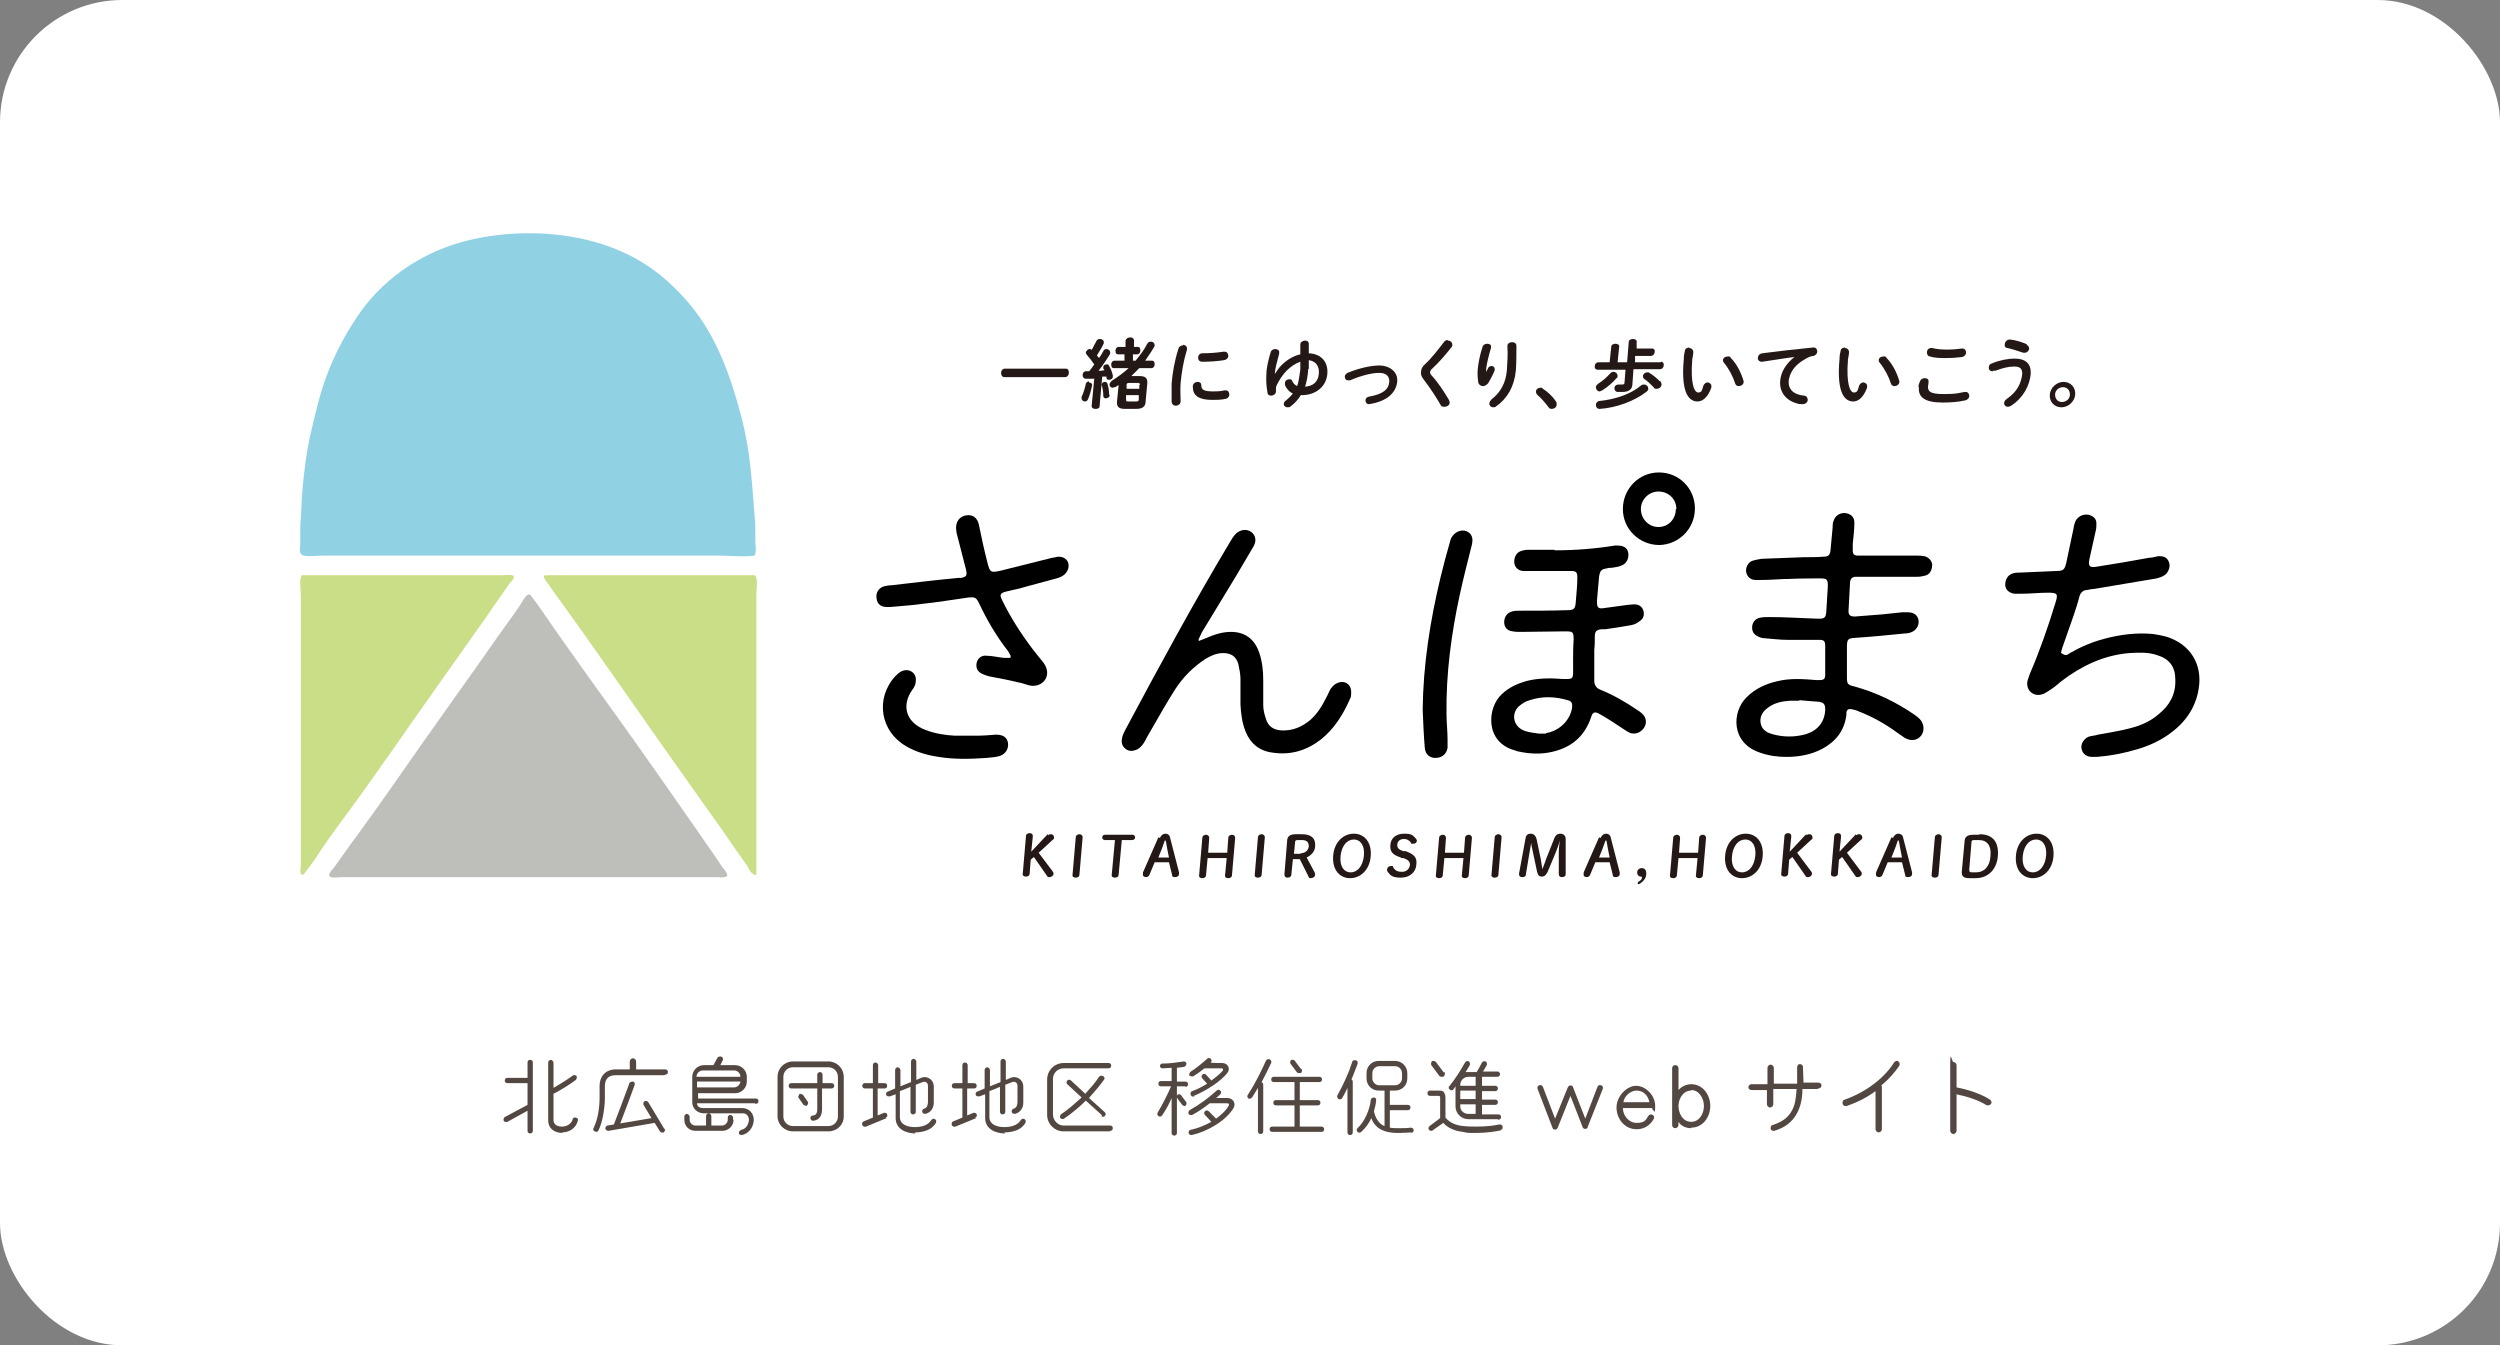 <?xml version="1.0" encoding="UTF-8"?>
<svg id="_レイヤー_2" data-name="レイヤー 2" xmlns="http://www.w3.org/2000/svg" viewBox="0 0 472 254">
  <rect x="0" y="0" width="472" height="254" fill="#808080" stroke="none"/>
  <defs>
    <style>
      .cls-1 {
        fill: #231815;
      }

      .cls-1, .cls-2, .cls-3, .cls-4, .cls-5, .cls-6, .cls-7 {
        stroke-width: 0px;
      }

      .cls-2 {
        fill: #000;
      }

      .cls-3 {
        fill: #90d1e4;
      }

      .cls-4 {
        fill: #cade87;
      }

      .cls-5 {
        fill: #fff;
        opacity: 1;
      }

      .cls-6 {
        fill: #bebeba;
      }

      .cls-7 {
        fill: #534741;
      }
    </style>
  </defs>
  <g id="txt">
    <g>
      <rect class="cls-5" width="472" height="254" rx="23.1" ry="23.1"/>
      <g>
        <path class="cls-7" d="M100.6,213.5c0,.3-.2.5-.5.5s-.5-.2-.5-.5v-3.8l-3.8,2.1c-.3.1-.6,0-.7-.2s0-.6.2-.7l4.3-2.3v-4.1h-3.8c-.3,0-.5-.2-.5-.5s.2-.5.5-.5h3.8v-2.9c0-.3.2-.5.5-.5s.5.2.5.5v13ZM106.2,213.9c-1.5,0-2.7-.8-2.7-2.4v-10.9c0-.3.3-.5.5-.5s.5.3.5.5v4.8c1.2-.7,2.5-1.5,3.6-2.3.2-.2.6-.1.7,0,.2.2.1.6-.1.8-1.2.9-2.8,1.9-4.2,2.6v4.9c0,1,.8,1.3,1.6,1.3s1.7-.4,2-1.3c0-.3.3-.5.6-.4.3,0,.5.3.4.6-.4,1.5-1.7,2.2-3,2.2Z"/>
        <path class="cls-7" d="M125.4,203h-9.2c-1.4,0-2,.8-2,2.1v2.2c0,2.1-.5,4.7-1.2,6.1-.1.3-.4.4-.7.2-.3-.1-.4-.4-.2-.7.8-1.6,1.1-3.9,1.1-5.6v-2.2c0-2,1.2-3.2,3.1-3.2s1.8,0,2.6,0v-1.5c0-.3.3-.6.6-.6s.6.3.6.6v1.5c1.4,0,4.2,0,5.5,0,.3,0,.5.2.5.5s-.2.5-.5.5ZM125.5,213.1c.1.2,0,.6-.2.7-.2.1-.6,0-.7-.2l-1-1.6-8.7,1.5c-.3,0-.5-.1-.6-.4,0-.3.1-.5.4-.6l1.2-.2c.8-2.1,2-5.2,2.9-7.7,0-.3.5-.4.7-.4.3,0,.4.4.3.7-.5,1.4-1.9,5.2-2.7,7.2l5.9-1-1.5-2.5c-.1-.2,0-.6.2-.7.2-.1.6,0,.7.2l3,5Z"/>
        <path class="cls-7" d="M138.5,211.4c0,1.2-1,2.1-2.1,2.1h-5.1c-1.2,0-2.1-.9-2.1-2.1v-.6c0-.3.3-.5.5-.5s.5.3.5.5v.6c0,.6.5,1.1,1.1,1.1h2v-1.8c0-.3.3-.5.5-.5s.5.2.5.5v1.8h2c.6,0,1.1-.5,1.1-1.1v-.4c0-.3.2-.5.5-.5s.5.3.5.5v.4ZM142.5,208.3h-10.9c0,.6.5.9,1.1.9h7.4c1.4,0,2.3,1.1,2.2,2.4-.1,1.3-1,2.5-2.3,2.7-.3,0-.5-.2-.5-.4,0-.3.2-.5.5-.6.9-.2,1.3-1,1.4-1.8,0-.7-.4-1.3-1.1-1.3h-7.4c-1.2,0-2.2-.9-2.2-2.1v-4.8c0-1.2,1-2.2,2.2-2.2h1.8l.7-1.3c.1-.3.5-.4.8-.3.3.1.4.5.2.8l-.4.8h2.8c1.2,0,2.2,1,2.2,2.2v.9c0,1.2-1,2.2-2.2,2.2h-7v1h10.9c.3,0,.5.2.5.5s-.2.5-.5.5ZM139.8,203.3c0-.6-.5-1.2-1.2-1.2h-5.9c-.6,0-1.2.5-1.2,1.2h8.2ZM131.6,204.2v1.1h7c.6,0,1.1-.5,1.2-1.1h-8.2Z"/>
        <path class="cls-7" d="M159.3,210.8c0,1.6-1.3,2.8-2.9,2.8h-6.7c-1.6,0-2.9-1.3-2.9-2.8v-7.5c0-1.6,1.3-2.9,2.9-2.9h6.7c1.6,0,2.9,1.3,2.9,2.9v7.5ZM158.2,203.3c0-1-.8-1.8-1.8-1.8h-6.7c-1,0-1.8.8-1.8,1.8v7.5c0,1,.8,1.8,1.8,1.8h6.7c1,0,1.8-.8,1.8-1.8v-7.5ZM156.9,205.5h-1.7v4c0,.9-.4,1.6-.8,1.8-.3.2-.7.3-.9.3-.2,0-.5-.2-.5-.5,0-.3.2-.5.5-.5.6,0,.8-.6.8-1.1v-4h-4.9c-.3,0-.5-.2-.5-.5s.2-.5.5-.5h4.9v-1.6c0-.3.3-.5.5-.5s.5.2.5.5v1.6h1.7c.3,0,.5.2.5.5s-.2.5-.5.5ZM152.5,208c.2.2,0,.5-.1.7s-.5,0-.7-.1l-.9-1.3c-.2-.2,0-.5.1-.7.2-.2.5,0,.7.1l.9,1.3Z"/>
        <path class="cls-7" d="M167.4,211.1l-3.9,1.6c-.2.1-.6,0-.7-.3-.1-.3,0-.6.3-.7l1.7-.7v-5.5h-1.5c-.3,0-.5-.2-.5-.5s.2-.5.5-.5h1.5v-3.4c0-.3.2-.5.5-.5s.5.3.5.5v3.4h1.2c.3,0,.5.2.5.5s-.2.5-.5.5h-1.3v5.1l1.2-.5c.3,0,.5,0,.6.3.1.3,0,.5-.3.6ZM172.9,214c-1.8,0-3.8-.8-3.8-2.9v-4.5l-1.1.4c-.3,0-.6,0-.7-.3,0-.3,0-.5.3-.6l1.4-.6v-3.5c0-.3.3-.5.5-.5s.5.3.5.5v3.1l2-.8v-3.9c0-.3.3-.5.5-.5s.5.3.5.5v3.5l.9-.4c1.2-.5,2.4.4,2.4,1.6v3.1c0,1-.6,1.9-1.6,2.1-.3,0-.5-.1-.6-.4,0-.3.1-.5.4-.6.5-.1.7-.7.7-1.2v-3.1c0-.6-.5-.9-1-.7l-1.3.5v5.1c0,.3-.2.5-.5.5s-.5-.2-.5-.5v-4.7c-.5.2-1.4.6-2,.8v4.9c0,1.5,1.6,1.9,2.8,1.9s2.5-.3,3.1-1.3c.1-.2.5-.4.7-.2.3.1.3.5.2.7-.8,1.4-2.5,1.8-4,1.8Z"/>
        <path class="cls-7" d="M184.3,211.1l-3.9,1.6c-.2.1-.6,0-.7-.3-.1-.3,0-.6.3-.7l1.7-.7v-5.5h-1.5c-.3,0-.5-.2-.5-.5s.2-.5.5-.5h1.5v-3.4c0-.3.2-.5.5-.5s.5.3.5.5v3.4h1.2c.3,0,.5.2.5.5s-.2.5-.5.5h-1.3v5.1l1.2-.5c.3,0,.5,0,.6.3.1.3,0,.5-.3.6ZM189.8,214c-1.8,0-3.8-.8-3.8-2.9v-4.5l-1.1.4c-.3,0-.6,0-.7-.3,0-.3,0-.5.3-.6l1.4-.6v-3.5c0-.3.3-.5.5-.5s.5.3.5.5v3.1l2-.8v-3.9c0-.3.3-.5.5-.5s.5.3.5.5v3.5l.9-.4c1.2-.5,2.4.4,2.4,1.6v3.1c0,1-.6,1.9-1.6,2.1-.3,0-.5-.1-.6-.4,0-.3.1-.5.4-.6.5-.1.7-.7.7-1.2v-3.1c0-.6-.5-.9-1-.7l-1.3.5v5.1c0,.3-.2.5-.5.5s-.5-.2-.5-.5v-4.7c-.5.2-1.4.6-2,.8v4.9c0,1.5,1.6,1.9,2.8,1.9s2.5-.3,3.1-1.3c.1-.2.5-.4.7-.2.3.1.3.5.2.7-.8,1.4-2.5,1.8-4,1.8Z"/>
        <path class="cls-7" d="M209.6,213.6h-8.8c-1.7,0-3.1-1.4-3.1-3.1v-6.7c0-1.7,1.4-3.1,3.1-3.1h8.5c.3,0,.5.2.5.5s-.2.5-.5.5h-8.5c-1.1,0-2,.9-2,2v6.7c0,1.1.9,2.1,2,2.1h8.8c.3,0,.5.2.5.5s-.2.5-.5.5ZM208.1,210.6l-3.1-2.8c-1.1,1.1-2.5,2.3-4.1,3.4-.2.2-.6,0-.7-.1-.2-.2,0-.6.1-.7,1.5-1,2.8-2.2,3.9-3.2l-2.7-2.5c-.2-.2-.2-.5,0-.7.2-.2.5-.2.7,0l2.7,2.5c.9-1,1.9-2.1,2.6-3.2.2-.2.5-.3.8-.1s.3.5.1.7c-.7,1-1.8,2.3-2.8,3.4l3,2.7c.2.2.2.5,0,.7-.2.2-.5.2-.7,0Z"/>
        <path class="cls-7" d="M223.8,205.1h-1.6v1.8c.1-.4.6-.4.8-.1l.9,1.2c.2.2.1.5,0,.7-.2.2-.5.1-.7-.1-.3-.4-.8-1-1-1.4v6.7c0,.3-.2.5-.5.5s-.5-.2-.5-.5v-6.6c-.4,1-1.1,2.3-1.8,3.3-.1.2-.5.3-.7.1s-.3-.4-.1-.7c.9-1.5,1.9-3.5,2.5-4.9h-1.9c-.3,0-.5-.2-.5-.5s.2-.5.5-.5h2v-2.5c-.6,0-1.1.1-1.7.1-.3,0-.5-.2-.5-.4,0-.3.2-.5.4-.5,1.4,0,2.8-.2,4.1-.4.3,0,.5.2.5.4,0,.3-.2.5-.4.6s-.9.1-1.4.2v2.6h1.6c.3,0,.5.2.5.5s-.2.5-.5.5ZM225,214.3c-.3,0-.5-.1-.6-.4,0-.3.1-.5.4-.6,1.5-.3,2.8-.9,3.9-1.5l-1.2-1.3c-.2-.2-.2-.5,0-.7.2-.2.5-.2.7,0l1.4,1.4c.8-.6,1.9-1.5,2.4-2.5.1-.2,0-.4-.3-.4h-3.3c-.9.7-2,1.5-3.3,2.2-.2.1-.6,0-.7-.2-.1-.2,0-.6.2-.7,1.8-1,3.6-2.3,5.1-3.7.2-.2.5-.2.7,0,.2.2.2.5,0,.7-.2.2-.5.5-.8.7h2.1c1.1,0,1.7,1,1.2,1.9-1.6,2.6-5.2,4.5-7.9,5.1ZM225.5,207c-.3.1-.6,0-.7-.3-.1-.3,0-.6.3-.7,1.1-.4,2-.9,2.8-1.4l-.9-1c-.2-.2-.2-.5,0-.7.2-.2.5-.2.7,0l1,1.1c.7-.5,1.7-1.3,2.2-1.9,0-.2,0-.4-.2-.4h-3.3c-.6.5-1.3,1-2.1,1.5-.2.1-.5,0-.7-.1-.2-.2,0-.5.1-.7,1.1-.7,2.2-1.6,3.2-2.5.2-.2.5-.2.7,0,.2.2.2.5,0,.7h-.1c0,.1,2.3.1,2.3.1,1,0,1.6,1.1.9,1.9-1.2,1.5-3.7,3.2-6.3,4.3Z"/>
        <path class="cls-7" d="M238.1,204.3c.2,0,.4.2.4.5v8.8c0,.3-.2.5-.5.5s-.5-.2-.5-.5v-8.2c-.4.6-.7,1.2-1.1,1.8-.2.2-.5.3-.7.2-.2-.2-.3-.5-.1-.7,1.3-2,2.4-4.2,3.4-6.4.1-.3.4-.4.7-.3.3.1.4.5.3.7-.4.9-1.3,2.6-1.8,3.6ZM249.5,213.7h-9.3c-.3,0-.5-.2-.5-.5s.2-.5.5-.5h4.2v-4h-3.5c-.3,0-.5-.2-.5-.5s.2-.5.5-.5h3.5v-3.4h-3.9c-.3,0-.5-.2-.5-.5s.2-.5.5-.5h8.6c.3,0,.5.2.5.5s-.2.5-.5.5h-3.7v3.4h3.4c.3,0,.5.2.5.5s-.2.5-.5.5h-3.4v4h4.1c.3,0,.5.2.5.5s-.2.5-.5.5ZM245.7,201.8c.2.2.1.6,0,.7-.2.2-.6.1-.8,0l-1.2-1.6c-.2-.2-.1-.6,0-.7.2-.2.6-.1.7,0l1.2,1.6Z"/>
        <path class="cls-7" d="M255.1,203.8c.2,0,.3.2.3.5v9.5c0,.3-.2.5-.5.5s-.5-.2-.5-.5v-8.4c-.3.6-.6,1.3-1,1.9-.1.3-.5.3-.7.2s-.3-.5-.2-.7c1.1-2,2.1-4.1,2.8-6.3,0-.3.4-.4.7-.3.3,0,.4.4.3.7-.3.7-.8,2.2-1.2,3ZM266.5,213.8c-.4,0-1.4.1-2.2.1s-2,0-3-.4c-1.2-.4-2-1.3-2.4-2.4-.4.9-1,1.8-1.9,2.6-.2.2-.5.2-.7,0-.2-.2-.2-.5,0-.7,1.4-1.3,2.3-3.5,2.5-5.3,0-.3.3-.5.6-.5s.5.3.4.6c0,.6-.3,1.6-.4,2,.2,1.1.9,2.4,2,2.8v-6.7h-1.1c-1.3,0-2.3-1-2.3-2.3v-1c0-1.3,1-2.3,2.3-2.3h3.1c1.3,0,2.3,1.1,2.3,2.3v1c0,1.3-1,2.3-2.3,2.3h-1v2.7h3.4c.3,0,.5.2.5.5s-.2.5-.5.5h-3.4v3.3c.6.1,1.3.1,1.9.1s1.4,0,2-.1c.3,0,.5.1.6.4,0,.3-.1.5-.4.6ZM264.7,202.6c0-.7-.6-1.3-1.3-1.3h-3c-.7,0-1.3.6-1.3,1.3v1c0,.7.6,1.3,1.3,1.3h3c.7,0,1.3-.6,1.3-1.3v-1Z"/>
        <path class="cls-7" d="M283.4,213.4c-.9.2-2.7.5-4.6.5s-1.7,0-2.6-.2c-2-.2-3.2-1.1-3.7-1.7l-2,1.4c-.2.2-.6.1-.7-.1-.2-.2-.1-.5.1-.7l2-1.5v-3.8c0-.2,0-.4-.3-.4h-1.6c-.3,0-.5-.2-.5-.5s.2-.5.5-.5h1.7c.2,0,.4,0,.6.1.2,0,.4.3.4.4.2.3.2.7.2.9v3.7c.8,1,2.1,1.5,3.4,1.6.9.1,1.8.1,2.5.1,2.3,0,3.9-.3,4.2-.4.3,0,.6,0,.7.4,0,.3,0,.6-.4.6ZM272.7,202.4c.2.2.1.6-.1.8-.2.2-.6.1-.8,0l-1.5-2c-.2-.2-.1-.6,0-.8.2-.2.6-.1.8.1l1.5,2ZM282.7,211.3h-5.5c-1.3,0-2.4-1.1-2.4-2.4v-3.8l-.4.6c-.2.2-.5.2-.7,0-.2-.2-.3-.5,0-.7,1.1-1.4,2-2.8,2.9-4.4.1-.2.5-.4.7-.2.2.1.3.4.2.7-.2.3-.5.9-.8,1.3,0,0,.3,0,.6,0h1.5c.3-.5.7-1.2,1-1.8.1-.2.5-.3.7-.2s.3.5.2.7l-.7,1.2h2.7c.3,0,.5.2.5.5s-.2.5-.5.5h-2.9v1.7h2.5c.3,0,.5.2.5.5s-.2.5-.5.5h-2.5v1.6h2.5c.3,0,.5.2.5.5s-.2.5-.5.5h-2.5v1.8h3.1c.3,0,.5.2.5.5s-.2.5-.5.5ZM278.6,205v-1.7h-1.4c-.8,0-1.5.7-1.5,1.5v.2h2.9ZM278.6,207.5v-1.6h-2.9v1.6h2.9ZM278.6,210.3v-1.8h-2.9v.4c0,.8.7,1.4,1.5,1.4h1.4Z"/>
        <path class="cls-7" d="M299.8,212.8c-.2.5-.9.4-1,0l-2.3-5.9-2.4,6c-.2.5-.9.5-1,0l-2.8-7.3c-.1-.3,0-.6.3-.7.3-.1.6,0,.7.3l2.3,6,2.4-5.9c.2-.5.9-.5,1,0l2.3,5.9,2.3-6c.1-.3.4-.4.7-.3.3.1.4.4.3.7l-2.9,7.3Z"/>
        <path class="cls-7" d="M312,209.2h-5.6c0,1.4,1.1,2.8,2.6,2.8s1.7-.5,2.2-1.3c.2-.3.5-.4.8-.2.3.1.4.5.2.8-.7,1.2-1.8,1.9-3.2,1.9-2.3,0-3.8-2-3.8-4.1s1.9-4.1,3.7-4.1,3.6,1.8,3.6,3.8-.3.6-.6.6ZM311.4,208.1c-.2-1.2-1.1-2.2-2.4-2.2s-2.4,1.2-2.5,2.2h4.9Z"/>
        <path class="cls-7" d="M319.3,213c-1,0-1.9-.4-2.4-1.2v.6c0,.3-.3.6-.6.6s-.6-.2-.6-.6v-10.7c0-.3.2-.6.6-.6s.6.3.6.6v4.1c.6-.7,1.5-1.1,2.4-1.1,2.2,0,3.6,2,3.6,4.1s-1.4,4.1-3.6,4.1ZM319.3,205.9c-1.5,0-2.4,1.5-2.4,2.9s.8,3,2.4,3,2.4-1.6,2.4-3-.9-3-2.4-3Z"/>
        <path class="cls-7" d="M343.1,205.6h-2.8c0,1.9-.4,3.5-1.1,4.7-.8,1.5-2.2,2.6-4.2,3.2-.3,0-.6,0-.7-.4,0-.3,0-.6.4-.7,1.8-.6,2.9-1.4,3.6-2.7.6-1,.8-2.4.9-4.1h-4.4v2.9c0,.3-.3.6-.6.6s-.6-.3-.6-.6v-2.7h-2.9c-.3,0-.6-.2-.6-.5,0-.3.2-.6.6-.6h3v-3.1c0-.3.3-.6.6-.6s.6.3.6.6v3h4.4c0-1.1,0-2.1,0-3.1,0-.3.2-.6.5-.6.3,0,.6.2.6.5,0,1,.1,2,.1,3h2.8c.3,0,.6.2.6.5,0,.3-.2.6-.6.6Z"/>
        <path class="cls-7" d="M355.3,205.1s0,0,0,.1v8c0,.3-.3.6-.6.6s-.6-.3-.6-.6v-7.2c-1.6,1.2-3.4,2.1-5.4,2.8-.3.1-.7,0-.8-.4-.1-.3,0-.7.4-.8,4-1.4,7.5-4.1,9.3-7,.2-.3.6-.4.8-.2.3.2.3.6.2.8-.9,1.3-2,2.6-3.4,3.7Z"/>
        <path class="cls-7" d="M375.1,208.7c-1.5-1-3.8-1.7-5.7-2.1,0,2.3,0,4.6,0,6.9,0,.3-.3.6-.6.6s-.6-.3-.6-.6c0-4,0-9.2,0-12.4s.3-.6.6-.6.6.3.6.6c0,1.2,0,3.2,0,4.2,2.1.4,4.6,1.2,6.3,2.3.3.2.4.6.2.8-.2.3-.6.4-.8.2Z"/>
      </g>
      <g>
        <g>
          <path class="cls-2" d="M337.9,109.3c-1.6,0-3.6.2-5.4.2-.3,0-.7,0-1,0-1,0-1.6-.6-1.8-1.4-.2-.9.3-1.9,1.1-2.2.6-.2,1.2-.3,1.8-.4,2.7-.1,5.3-.2,8-.3,1.2,0,2.5,0,3.7-.1.9,0,1.2-.3,1.3-1.2.1-1.4.3-2.9.4-4.3,0-.4,0-.9.2-1.3.3-1,1.3-1.6,2.4-1.4,1,.2,1.6.9,1.5,2,0,1.3-.2,2.5-.3,3.8,0,.4,0,.8,0,1.2,0,.7.2,1,1,1,1.3,0,2.7,0,4,0,2.4,0,4.8,0,7.1,0,.5,0,.9,0,1.4.1.8.2,1.4.8,1.5,1.6,0,.8-.3,1.7-1.1,2-.6.2-1.2.3-1.8.3-3.5,0-6.9,0-10.4,0-.4,0-.8,0-1.2,0-.6,0-.9.4-1,.9-.1,1.9-.2,3.8-.3,5.6,0,.7.3,1,1.2,1,1.7-.1,3.4-.3,5.1-.4,1.3-.1,2.5-.3,3.8-.4.4,0,.8,0,1.1,0,1.1,0,1.8.5,2,1.4.2.9-.3,1.9-1.2,2.3-.4.2-.9.3-1.4.3-3,.3-6,.6-9,.8-1.8.1-1.9.2-1.9,2,0,1.8,0,3.6,0,5.4,0,1.3.1,1.5,1.4,1.8,4,1.1,7.8,2.9,11.3,5.3.4.3.7.5,1,.8.9.9,1,2.3.3,3.2-.7.9-1.9,1.1-3.1.4-.4-.3-.9-.6-1.3-.9-2.3-1.7-4.8-3.1-7.4-4.1-.4-.2-.8-.3-1.3-.4-.5-.1-.9,0-1,.6,0,.2,0,.4,0,.5-.4,3-2,5-4.6,6.4-2.1,1.1-4.4,1.5-6.7,1.5-1.7,0-3.3-.2-5-.8-5.5-1.8-5.4-7.7-2.5-10.5,1.6-1.6,3.6-2.5,5.8-3,2.5-.6,4.9-.4,7.4-.2.2,0,.4,0,.5,0,.8,0,1.1-.2,1.1-1,0-.8,0-1.6,0-2.4,0-1,0-2.1,0-3.1,0-.9-.3-1.1-1.1-1.1-2,0-4,0-6.1,0-1.4,0-2.8-.2-4.2-.3-.4,0-.8-.1-1.2-.3-.7-.3-1.2-.8-1.2-1.7,0-.8.4-1.5,1.2-1.8.6-.2,1.3-.2,2-.2,3,0,6,.2,8.9.3.2,0,.5,0,.7,0,.9,0,1.1-.3,1.2-1.2.1-1.7.2-3.4.3-5,0-1.2-.2-1.4-1.4-1.4,0,0-4.3,0-5.9.1ZM339.6,132.3c-.8,0-1.2,0-1.7,0-1.5.1-2.9.4-4.1,1.3-1,.7-1.6,1.7-1.4,2.9.2,1.2,1.1,1.8,2.2,2.1,2.1.6,4.3.6,6.4,0,2.2-.7,3.5-2.3,3.6-4.6,0-1-.2-1.3-1.1-1.5,0,0-2.9-.2-3.7-.3Z"/>
          <path class="cls-2" d="M389.5,123.5c.6.4,1,0,1.3-.2,2.1-1.2,4.2-2.1,6.5-2.7,3-.8,6.1-1.2,9.2-.9.8.1,1.7.3,2.5.5,4.5,1.4,6.9,5.2,6.1,9.9-.6,3.7-2.7,6.5-5.7,8.6-1.7,1.2-3.7,2.1-5.7,2.7-2.6.8-5.2,1.3-7.8,1.5-.3,0-.6,0-.9,0-1.1,0-1.8-.6-2-1.5-.2-.9.4-1.9,1.3-2.3.6-.2,1.2-.2,1.8-.4,2.1-.4,4.3-.7,6.4-1.3,1.9-.5,3.6-1.3,5.1-2.6,2.1-1.7,3.2-3.8,3.1-6.5,0-2.4-1.1-3.9-3.4-4.6-1.7-.6-3.5-.5-5.3-.4-4.8.4-9,2.4-12.8,5.3-.7.6-1.4,1.2-2.2,1.7-.5.3-1,.7-1.5.8-1.7.5-3.1-.9-2.7-2.6.1-.4.3-.8.4-1.2,1.9-4.4,3.5-9,4.9-13.6.5-1.6.3-1.8-1.4-1.8-1.7,0-3.4.2-5.2.2-.4,0-.7,0-1.1,0-1-.1-1.7-.7-1.8-1.5-.1-1,.4-2,1.3-2.3.5-.2,1-.2,1.6-.2,2.3-.1,4.5-.2,6.8-.3,1.3,0,1.5-.3,1.8-1.5.5-2.2.9-4.4,1.4-6.6,0-.4.2-.8.3-1.2.5-1.2,2-1.7,3.1-1.1.6.3.9.8.9,1.4,0,.4,0,.9-.1,1.3-.4,1.8-.8,3.6-1.2,5.4-.3,1.4,0,1.7,1.3,1.5,3.3-.5,6.7-1.1,10-1.7.6,0,1.1-.2,1.7-.3.8,0,1.5.1,1.9.9.4.8.2,1.6-.3,2.3-.5.6-1.2.8-1.9,1-4,.7-7.9,1.3-11.9,2-.4,0-.8.1-1.3.2-.7,0-1.2.5-1.4,1.2-.3,1.2-.7,2.4-1.1,3.6-.7,2-1.4,4-2.1,6-.1.4-.4,1.1-.2,1.1Z"/>
          <path class="cls-2" d="M293.6,103.9c3.8,0,7.6-.3,11.3-.9.2,0,.3,0,.5,0,1.1,0,1.8.4,2,1.3.2.9-.2,2-1.1,2.4-.6.3-1.3.4-2,.5-.3,0-.6,0-.9.1-1.1.2-1.3.4-1.5,1.6-.1,1.5-.3,3.1-.4,4.6,0,1.2.2,1.5,1.4,1.3,1.5-.2,2.9-.4,4.4-.6.4,0,.8-.1,1.2-.1.8,0,1.4.3,1.7,1,.3.7.2,1.5-.4,2-.5.4-1.1.8-1.7.9-1.7.3-3.4.6-5,.8-.2,0-.4,0-.7,0-1,.1-1.3.4-1.3,1.4,0,.8,0,1.7-.1,2.5,0,1.9,0,3.9,0,5.8,0,.9.4,1.4,1.1,1.7,2.5,1,4.9,2.4,7.1,3.9.3.2.6.4.8.6.8.7,1,1.8.4,2.7-.6.9-1.6,1.3-2.6,1-.4-.2-.8-.4-1.2-.7-1.5-1-3-2-4.6-2.9-.9-.5-1.3-.4-1.6.6-1.3,3.9-4.1,6-8.1,6.7-1.8.3-3.7.2-5.5-.2-.2,0-.5-.1-.7-.2-5.8-1.5-5.4-8.1-2.5-10.7,1.3-1.2,2.8-1.9,4.5-2.4,2.3-.6,4.7-.6,7-.4.2,0,.4,0,.6,0,1,0,1.3-.1,1.3-1.1,0-.7,0-1.4,0-2.2,0-1.4,0-2.7.1-4.1,0-1.5-.1-1.6-1.6-1.6-2.8,0-5.6.1-8.4.1-.5,0-1,0-1.5-.1-1-.1-1.5-.7-1.6-1.5-.1-1,.4-1.9,1.3-2.2.5-.2,1.1-.2,1.7-.2,3,0,5.9,0,8.9-.1,1.3,0,1.5-.3,1.6-1.5.1-1.5.3-3.1.3-4.6,0-1.1-.2-1.3-1.3-1.3-2.5,0-5.1,0-7.6,0-.5,0-.9,0-1.4,0-.9-.1-1.5-.7-1.6-1.5-.1-.9.3-1.9,1.1-2.2.5-.2,1-.3,1.6-.3,1.6,0,3.2,0,4.8,0ZM291.9,138.4c2.1-.3,4.4-2,4.9-4.7.1-.8,0-1.3-.8-1.5-2.4-.7-4.8-.8-7.2,0-.8.2-1.5.7-2.1,1.2-1.5,1.5-.9,3.9,1.2,4.6.8.3,2,.4,2.6.5.6,0,.9,0,1.4,0Z"/>
          <path class="cls-2" d="M226.3,121c.1,0,.6-.2,1.1-.4,1.6-.7,3.2-1.3,5-1.3,2.6,0,4.4,1.3,5.3,3.8.6,1.7.8,3.5.8,5.3,0,1.6,0,3.1,0,4.7,0,.9.2,1.7.5,2.6.4,1.4,1.4,2.1,2.9,2.2,2.1.1,3.8-.6,5.4-1.9,1.4-1.2,2.3-2.7,3.1-4.3.3-.5.5-1.1.8-1.6.3-.4.7-.9,1.2-1.1,1.4-.7,2.8.2,2.7,1.8,0,.4,0,.8-.2,1.1-1.3,3-3,5.7-5.5,7.7-2.7,2.1-5.7,3-9.1,2.5-2.5-.3-4.2-1.7-5.1-3.9-.7-1.7-.9-3.4-1-5.2,0-1.6,0-3.2,0-4.8,0-.9-.2-1.9-.4-2.8-.4-1.5-1.4-2.1-2.9-2.1-1.2,0-2.3.5-3.3,1.1-2.3,1.5-4.2,3.4-5.7,5.7-1.6,2.5-3,5-4.5,7.6-.5.8-.9,1.6-1.4,2.5-.4.6-.9,1.2-1.6,1.4-.8.3-1.5.2-2.1-.4-.6-.6-.6-1.3-.4-2.1.1-.4.3-.8.5-1.2,6.4-12,12.9-24,19.9-35.7.3-.5.6-1,1-1.4.8-.8,2-1,2.9-.4.8.6,1.1,1.6.5,2.7-1.1,1.9-2.2,3.7-3.3,5.6-2.2,3.6-4.3,7.1-6.5,10.7-.2.4-.4.9-.6,1.3,0,.3,0,.4.3.3Z"/>
          <path class="cls-2" d="M190.8,123.8c-.2-.3-.3-.6-.5-.9-2.2-2.8-4-5.9-5.5-9.1-.5-1-.8-1.1-1.9-1-2.9.4-5.8.9-8.7,1.2-2,.3-4.1.4-6.1.6-.2,0-.4,0-.7,0-1.1,0-1.8-.6-1.9-1.6-.2-1.1.4-2,1.4-2.3.4-.1.9-.2,1.4-.2,4.2-.5,8.5-1,12.7-1.4.2,0,.4,0,.5,0,1-.2,1.1-.5.9-1.5-.6-2.3-1.2-4.7-1.8-7,0-.3-.1-.6-.1-.9,0-1.3.7-2.2,1.9-2.4,1.2-.2,2.1.4,2.4,1.7.5,2.4,1,4.8,1.6,7.1.5,2,.6,2.1,2.7,1.6,3.2-.8,6.4-1.6,9.6-2.4.4,0,.8-.2,1.2-.2,1.3,0,2.1,1,1.8,2.2-.3,1-1,1.5-1.9,1.8-2.4.7-4.9,1.3-7.3,2-.9.2-1.7.4-2.6.6-1.1.3-1.2.6-.7,1.6,1.6,3.3,3.6,6.4,5.8,9.3.6.8,1.3,1.6,2,2.5.8,1.1.9,2.2.4,3.1-.6,1-1.8,1.5-3.1,1.2-.7-.2-1.5-.5-2.2-.6-1.6-.4-3.2-.7-4.8-1-.6-.1-1.3-.3-1.9-.6-.9-.4-1.2-1.2-1-2.1.2-.8.9-1.4,1.8-1.3,1.1,0,2.2.3,3.3.4.4,0,.8,0,1.1,0,.1,0,.3,0,.2-.3Z"/>
          <path class="cls-2" d="M268.6,134c.1-8.5,1.4-16.8,3.4-25.1.5-2.1,1.1-4.3,1.7-6.4.1-.4.2-.8.4-1.1.6-1,1.8-1.5,2.8-1.1.9.4,1.3,1.2,1,2.5-.8,3.2-1.6,6.3-2.3,9.5-1.6,7.4-2.6,14.9-2.5,22.5,0,1.6.2,3.2.2,4.8,0,.5,0,1.1,0,1.6-.2,1.2-1.1,1.9-2.3,1.9-1.1,0-1.9-.7-2-1.9-.2-2.4-.3-4.9-.4-7.3Z"/>
          <path class="cls-2" d="M184.3,138.9c1.3,0,2.4-.1,3.7-.2,1.4,0,2.1.5,2.3,1.5.2,1.2-.5,2.3-1.8,2.6-.8.2-1.5.2-2.3.3-3,.2-6,.3-9-.2-2.1-.3-4.2-.9-6.1-2-4.9-2.8-5.9-9-2.1-13.2.4-.4.8-.8,1.3-1,1.4-.6,2.8.4,2.6,1.9,0,.6-.3,1.2-.7,1.7-1.9,2.7-1.4,6,2.5,7.5,1.8.7,3.7,1,5.6,1.1,1.3,0,2.2,0,3.5,0,0,0,.6,0,.6,0Z"/>
          <path class="cls-2" d="M320,96c0,3.8-3,6.8-6.7,6.9-3.8,0-6.9-3-6.9-6.8,0-3.8,3-6.9,6.8-6.9,3.8,0,6.8,3,6.8,6.8ZM316.5,96.1c0-1.9-1.5-3.3-3.4-3.3-1.8,0-3.3,1.5-3.3,3.3,0,1.9,1.5,3.4,3.3,3.4,1.9,0,3.3-1.5,3.3-3.4Z"/>
        </g>
        <g>
          <path class="cls-3" d="M142.5,104.9c-2.1.3-4.5,0-6.6,0s-4.6,0-6.9,0c-4.8,0-9.5,0-14.3,0-9.6,0-19.2,0-28.8,0-4.8,0-9.5,0-14.3,0-2.4,0-4.8,0-7.1,0s-2.3,0-3.5,0c-1.1,0-2.5.2-3.6,0s-.7-1.4-.7-2.2c0-1.2,0-2.4,0-3.6.2-2.2.2-4.4.4-6.6.3-3.3.7-6.7,1.4-10,.9-3.8,1.7-7.5,3-11.1,1.5-4.1,3.4-7.8,5.8-11.4,4.5-6.9,11.6-11.9,19.5-14.2,7.1-2,15-2.3,22.2-.9,4.1.8,8.1,2.2,11.7,4.3,3.6,2.1,6.7,4.9,9.4,8.1,5.2,6.1,7.9,13.9,9.9,21.5.8,3.2,1.4,6.4,1.7,9.6.4,3.6.6,7.1.9,10.7,0,1,0,2,0,3,0,.8.3,2.2-.2,2.8Z"/>
          <path class="cls-6" d="M137.3,165.4c-.6.4-1.4.2-2.1.2s-1.9,0-2.8,0c-1.8,0-3.6,0-5.4,0-3.7,0-7.4,0-11,0-7.2,0-14.4,0-21.6,0-7.3,0-14.6,0-21.9,0-1.8,0-3.6,0-5.4,0-.9,0-1.7,0-2.6,0-.4,0-2,.3-2.3-.2s.8-1.5,1-1.8c.5-.7,1-1.4,1.5-2.1.9-1.3,1.9-2.7,2.9-4,4-5.5,7.9-11.1,11.8-16.7,3.9-5.5,7.8-11,11.7-16.5,1.8-2.6,3.7-5.3,5.6-7.9.5-.7.9-1.3,1.4-2,.4-.6.8-1.5,1.4-2,.5-.4.7,0,1,.4.5.7,1,1.3,1.4,1.9,3.4,5,7,10,10.5,14.9,7.7,10.6,15.2,21.4,22.7,32.2.4.6.8,1.2,1.2,1.8.3.4,1.1,1.2,1,1.8Z"/>
          <path class="cls-4" d="M57,108.6h38.1c.4,0,1.7-.2,1.9.2s-.7,1.2-.9,1.5c-1.4,2.1-2.9,4.1-4.3,6.2-2.9,4.1-5.8,8.2-8.7,12.3-6.2,8.7-12.2,17.6-18.6,26.2-1.5,2.1-3.1,4.2-4.5,6.4-.7,1.1-1.5,2.2-2.3,3.2-.3.4-.6.9-.9.3-.2-.4,0-1.3,0-1.7,0-5.7,0-11.4,0-17.1,0-6.4,0-12.7,0-19.1,0-3.2,0-6.4,0-9.5,0-1.6,0-3.2,0-4.8s-.4-3.4.3-4.2Z"/>
          <path class="cls-4" d="M142.5,108.6c.7.6.3,2.7.3,3.5,0,1.4,0,2.9,0,4.3,0,2.9,0,5.8,0,8.7,0,5.8,0,11.7,0,17.5,0,5.8,0,11.5,0,17.3,0,1.4,0,2.7,0,4.1s.1,1.4-.6,1-.8-1.1-1.1-1.5c-1.5-2.1-3-4.2-4.4-6.3-5.8-8.2-11.6-16.3-17.3-24.5-3-4.3-6-8.5-9-12.8-1.5-2.1-3-4.2-4.5-6.3-.7-.9-1.4-1.9-2-2.8s-.7-.9-1-1.4c-.5-.8-.2-.8.7-.8h39Z"/>
        </g>
        <g>
          <path class="cls-1" d="M201.2,69.6c.5,0,.6.4.6.8,0,.4-.3.8-.7.8h-11.5c-.4,0-.6-.4-.6-.8,0-.4.3-.8.7-.8h11.5Z"/>
          <path class="cls-1" d="M205.6,72.2c.3,0,.6.2.6.5h0c-.2,1-.5,2.1-.8,2.7-.1.3-.4.4-.6.4s-.6-.2-.6-.6c0,0,0-.2,0-.3.3-.5.6-1.5.8-2.4,0-.3.4-.5.6-.5ZM206.5,71.5c-.5,0-1,0-1.5,0-.4,0-.6-.3-.6-.7,0-.3.2-.7.6-.7s.4,0,.6,0c.4-.4.7-.9,1-1.3-.4-.6-.9-1.2-1.4-1.8-.1-.1-.2-.3-.2-.4,0-.3.4-.7.7-.7s.3,0,.4.2c.3-.5.6-1.2.9-1.7.1-.3.4-.4.7-.4s.7.2.7.6c0,0,0,.2,0,.2-.3.7-.8,1.5-1.3,2.3.1.2.3.3.4.5.3-.4.6-.9.8-1.3.1-.3.4-.4.6-.4.4,0,.7.3.7.6,0,.1,0,.2,0,.3-.6,1-1.4,2.2-2.2,3.2.4,0,.7,0,1.1-.1,0-.1-.1-.2-.2-.3,0,0,0-.2,0-.3,0-.3.3-.5.6-.5s.4,0,.5.3c.3.5.6,1.2.7,1.8,0,0,0,.2,0,.2,0,.4-.4.6-.7.6s-.5-.1-.5-.4c0,0,0-.2,0-.2h-.8c0,.1-.5,5.6-.5,5.6,0,.4-.4.5-.8.5s-.7-.2-.7-.5l.5-5.3ZM209.5,74.5s0,0,0,.1c0,.4-.4.6-.7.6s-.5-.1-.5-.5c0-.6-.1-1.4-.3-2,0,0,0-.1,0-.1,0-.3.3-.5.6-.5s.4.1.5.4c.2.6.3,1.4.3,2ZM215.1,71c1.3,0,1.6.5,1.5,1.5l-.3,3.2c0,1-.5,1.5-1.8,1.5h-2.1c-1.3,0-1.6-.5-1.5-1.5l.3-3c-.2.1-.4.3-.7.4-.2,0-.3.1-.4.1-.4,0-.7-.3-.6-.7,0-.2.2-.4.4-.6,1.1-.7,2.2-1.5,3.2-2.4h-2.8c-.4,0-.5-.3-.5-.7,0-.3.2-.7.6-.7h1.9v-1.2c.1,0-1.2,0-1.2,0-.4,0-.5-.3-.5-.7,0-.3.2-.7.6-.7h1.3v-1.2c.1-.4.5-.6.9-.6s.7.2.7.6v1.2c-.1,0,.7,0,.7,0,.4,0,.5.3.5.7,0,.3-.2.7-.6.7h-.8v1.2c-.1,0,.5,0,.5,0,.8-1,1.6-2,2.2-3.2.2-.3.4-.4.7-.4.4,0,.7.3.7.7,0,.1,0,.2-.1.3-.5.9-1.1,1.7-1.7,2.6h1.3c.4,0,.5.3.5.7,0,.3-.2.7-.6.7h-2.3c-.5.5-1,1-1.5,1.5h1.7ZM214.5,75.8c.4,0,.5-.1.5-.4v-.8c0,0-2.4,0-2.4,0v.8c0,.3,0,.4.4.4h1.6ZM215.2,72.7c0-.3,0-.4-.4-.4h-1.6c-.4,0-.5.1-.5.4v.7c0,0,2.4,0,2.4,0v-.7Z"/>
          <path class="cls-1" d="M223.3,65.1c.4,0,.8.2.8.7,0,0,0,.1,0,.2-.7,2.3-1,4.3-1.2,6.3-.1,1.2,0,2.5,0,3.4,0,0,0,0,0,.1,0,.5-.5.8-.9.8s-.7-.2-.8-.7c0-.9,0-2.3,0-3.5.2-2.1.5-4.1,1.3-6.6.1-.4.5-.6.9-.6ZM229,73.9c.6,0,1.4,0,2.2-.2,0,0,.1,0,.2,0,.5,0,.7.4.7.8,0,.3-.2.7-.7.8-.9.2-1.7.2-2.5.2-2.6,0-3.7-.8-3.7-2.5h0c0-.6.5-.9.9-.9s.7.2.7.6c0,.9.5,1.2,2.3,1.2ZM231.2,66.4c.5,0,.7.4.7.8,0,.4-.3.7-.8.8-1.3.2-2.7.3-4.1.3-.6,0-.8-.4-.8-.8,0-.4.3-.8.8-.8,1.3,0,2.7-.1,4-.3h.1Z"/>
          <path class="cls-1" d="M240.7,70.6c.4-.6.7-1.1,1.2-1.6,1-1,2.2-1.8,3.6-2.1,0-.6,0-1.2,0-1.8,0,0,0,0,0-.1,0-.4.5-.7.9-.7s.7.2.7.6c0,.6,0,1.2,0,1.8,2.4.1,3.7,1.7,3.5,3.9-.2,2.4-2.2,4-4.8,4h-.2c-.5.8-1.1,1.5-1.9,2.1-.2.2-.4.2-.6.2-.4,0-.8-.3-.7-.7,0-.2.1-.4.4-.6.5-.4.9-.8,1.3-1.3-.7-.3-1.2-.9-1.5-1.6,0-.1,0-.2,0-.4,0-.4.4-.7.8-.7s.5.1.6.4c.2.4.5.7.9.9.3-.8.4-1.8.6-3.1,0-.5,0-1,0-1.5-.9.3-1.8.9-2.6,1.7-.7.7-1.4,1.8-1.8,2.6-.2.4-.2.6-.2.8,0,.1,0,.3,0,.5,0,.5-.5.8-.9.8s-.7-.2-.7-.6c-.2-1.1-.3-2.2-.2-3.6,0-1,.4-2.7.8-4,.1-.4.5-.6.9-.6s.8.3.7.7c0,0,0,.1,0,.2-.4,1.5-.7,2.6-.8,3.5,0,.1,0,.2,0,.3h0ZM247,69.7c-.1,1.3-.3,2.4-.6,3.3,1.5-.1,2.5-.9,2.6-2.5.1-1.3-.5-2.3-1.9-2.5,0,.5,0,1.1,0,1.6Z"/>
          <path class="cls-1" d="M263.8,72c-.2,2.2-2,3.8-5.3,4.3,0,0-.1,0-.1,0-.4,0-.6-.4-.6-.7,0-.3.2-.6.6-.7,2.8-.5,3.8-1.4,3.9-2.9,0-.9-.5-1.6-1.9-1.6s-3.4.5-5.5,1.4c-.1,0-.2,0-.4,0-.4,0-.6-.3-.6-.7,0-.3.2-.5.5-.7,2.2-.9,4.4-1.4,6.1-1.4s3.4,1.1,3.3,2.9Z"/>
          <path class="cls-1" d="M273.4,64.3c.4,0,.8.3.8.8,0,.2,0,.3-.2.5-1,1.3-2.4,2.9-3.6,4-.3.2-.3.4-.4.6,0,.2,0,.4.3.7,1.2,1.3,2.3,3,3.2,4.5.1.2.2.4.2.6,0,.5-.5.8-1,.8s-.6-.1-.8-.5c-.8-1.4-2-3.2-3-4.5-.5-.6-.7-1.1-.6-1.6,0-.5.2-1,.8-1.5,1.2-1.1,2.5-2.8,3.5-4.1.2-.3.5-.4.7-.4Z"/>
          <path class="cls-1" d="M280.4,70.6c.2-.3.3-.6.5-1,.1-.3.4-.5.7-.5s.6.2.6.6c0,0,0,.1,0,.2-.3.8-.8,1.7-1.2,2.4-.3.4-.7.6-1,.6s-.8-.2-.9-.7c-.1-.6-.2-1.6-.1-2.5.1-1.1.4-2.7.9-4.2.1-.4.5-.6.9-.6s.8.2.7.6c0,0,0,.1,0,.2-.4,1.3-.8,3-.9,3.8,0,.5,0,.8,0,1h0ZM284.6,65.3c0-.5.5-.7.9-.7s.8.2.8.7c0,1.5,0,3.1-.1,4.6-.3,3.1-1.6,5.3-3.7,6.8-.2.2-.4.2-.6.2-.4,0-.8-.4-.7-.8,0-.2.2-.5.4-.7,1.7-1.3,2.7-3.1,2.9-5.5.1-1.5.2-3,.1-4.5h0Z"/>
          <path class="cls-1" d="M290,73.9c0-.4.4-.7.8-.7s.3,0,.5.2c.8.5,1.8,1.4,2.4,2.3.2.2.2.5.2.7,0,.5-.5.8-.9.8s-.5-.1-.7-.4c-.6-.8-1.4-1.7-2-2.2-.2-.2-.3-.4-.3-.6Z"/>
          <path class="cls-1" d="M313.6,68.3c.4,0,.6.4.5.7,0,.4-.3.7-.7.7h-5l-.2,2.8c0,1-.7,1.5-1.9,1.5s-.6,0-.9,0c-.4,0-.6-.4-.6-.7,0-.4.3-.7.8-.7s.1,0,.2,0c.3,0,.3,0,.5,0s.4-.1.4-.3l.2-2.5h-5.3c-.4,0-.6-.4-.5-.7,0-.4.3-.7.7-.7h2.1l.3-2.9c0-.4.4-.6.8-.6s.8.2.7.6l-.3,2.9h1.8l.3-3.8c0-.4.4-.6.8-.6s.8.2.7.6v1.2c-.1,0,2.9,0,2.9,0,.4,0,.6.3.5.7,0,.3-.3.7-.7.7h-3v1.2c-.1,0,4.8,0,4.8,0ZM310.4,72.6c.5,0,.8.4.8.8,0,.2-.1.4-.4.6-2.2,1.7-5.6,3-8.8,3.2h0c-.5,0-.7-.4-.7-.8,0-.3.3-.7.7-.7,3-.3,5.9-1.3,7.8-2.9.2-.2.4-.2.6-.2ZM304.6,70.2c.4,0,.8.3.8.8,0,.1,0,.3-.2.4-.7.8-1.7,1.7-2.7,2.3-.2.1-.4.2-.5.2-.4,0-.7-.4-.7-.8,0-.2.2-.5.5-.7.8-.5,1.6-1.2,2.2-1.9.2-.2.4-.3.6-.3ZM313.4,71.9c.2.2.3.5.3.7,0,.4-.4.8-.9.8s-.4,0-.6-.3c-.6-.6-1.2-1.2-1.7-1.5-.3-.2-.3-.4-.3-.6,0-.4.4-.7.8-.7s.3,0,.4.1c.7.4,1.5,1.1,2,1.6Z"/>
          <path class="cls-1" d="M318.9,65.7c.4,0,.8.3.8.8,0,.2-.1.9-.2,1.3-.4,5,.5,6.3,1.1,6.3s.7-.2,1-1.3c.2-.4.5-.6.8-.6s.8.3.7.8c0,0,0,.2,0,.2-.7,1.9-1.7,2.6-2.6,2.6-2.1,0-3.1-2.6-2.6-8,0-.7.1-1.1.2-1.5,0-.5.5-.7.9-.7ZM329.2,71.8c0,.1,0,.2,0,.3,0,.5-.5.8-.9.8s-.6-.2-.7-.5c-.4-1.3-1.2-2.8-2.1-3.9-.2-.2-.2-.4-.2-.5,0-.4.4-.7.9-.7s.4,0,.6.3c1.1,1.1,2,2.9,2.4,4.4Z"/>
          <path class="cls-1" d="M338.8,67.4c-1.7.2-4,.6-6.1.9,0,0-.1,0-.1,0-.5,0-.8-.4-.7-.8,0-.4.3-.7.8-.8,3-.4,6.7-.8,9.7-1.1h0c.5,0,.7.4.7.8,0,.3-.3.7-.7.8-.5,0-1.1.3-1.6.6-2.3,1.3-2.9,2.8-3.1,4.1-.1,1.6.9,2.6,2.9,2.8.5,0,.7.5.7.8,0,.4-.4.8-.9.8s-.8,0-1-.1c-2.1-.5-3.5-2.1-3.3-4.3.1-1.5,1-3.2,2.7-4.5h0Z"/>
          <path class="cls-1" d="M348.3,65.7c.4,0,.8.3.8.8,0,.2-.1.9-.2,1.3-.4,5,.5,6.3,1.1,6.3s.7-.2,1-1.3c.2-.4.5-.6.8-.6s.8.3.7.8c0,0,0,.2,0,.2-.7,1.9-1.7,2.6-2.6,2.6-2.1,0-3.1-2.6-2.6-8,0-.7.1-1.1.2-1.5,0-.5.5-.7.9-.7ZM358.6,71.8c0,.1,0,.2,0,.3,0,.5-.5.8-.9.8s-.6-.2-.7-.5c-.4-1.3-1.2-2.8-2.1-3.9-.2-.2-.2-.4-.2-.5,0-.4.4-.7.9-.7s.4,0,.6.3c1.1,1.1,2,2.9,2.4,4.4Z"/>
          <path class="cls-1" d="M362.2,73.1c0-.3.1-.7.3-1.1.1-.4.5-.6.9-.6s.8.2.7.7c0,0,0,.1,0,.2,0,.2-.1.5-.1.7,0,.9.4,1.4,3,1.4s2.7-.2,3.9-.4c0,0,.2,0,.2,0,.5,0,.7.4.7.8,0,.3-.3.7-.8.8-1.3.3-2.7.4-4.2.4-3.4,0-4.7-1-4.5-2.9ZM367.7,66c1,0,2-.1,2.7-.2,0,0,0,0,.1,0,.5,0,.7.4.7.8,0,.3-.3.7-.7.8-.9.1-1.9.2-3,.2s-2.2,0-3.1-.3c-.4,0-.6-.4-.6-.8,0-.4.3-.8.8-.8s.1,0,.2,0c.7.2,1.7.3,2.8.3Z"/>
          <path class="cls-1" d="M376.2,70.1c-.5,0-.8-.4-.7-.8,0-.3.2-.6.6-.7,1.4-.6,3.1-.9,4.2-.9,2.2,0,3.2,1,3.1,2.9-.2,2.2-1.4,4.5-3.7,6-.2.1-.4.2-.6.2-.5,0-.8-.4-.7-.8,0-.2.2-.5.5-.7,1.9-1.3,2.7-2.9,2.9-4.7,0-.9-.3-1.4-1.5-1.4s-2.2.3-3.6.8c-.1,0-.3,0-.4,0ZM382.6,65.1c.3.1.5.4.5.7,0,.4-.4.8-.8.8s-.2,0-.3,0c-.9-.3-2.1-.7-3-.9-.4,0-.6-.4-.5-.7,0-.4.4-.9.9-.9s0,0,.1,0c1,.1,2.3.5,3.2.9Z"/>
          <path class="cls-1" d="M391.8,74.5c-.1,1.3-1.3,2.4-2.6,2.4s-2.3-1-2.2-2.4c.1-1.3,1.3-2.4,2.6-2.4s2.3,1,2.2,2.4ZM388,74.5c0,.8.5,1.4,1.3,1.4s1.5-.6,1.5-1.4c0-.8-.5-1.4-1.3-1.4s-1.5.6-1.5,1.4Z"/>
        </g>
        <g>
          <path class="cls-1" d="M197.9,157.7c.2-.2.3-.2.5-.2.4,0,.6.3.6.6,0,.2,0,.3-.3.5l-2.6,2.4,2.7,3.6c.1.1.1.3.1.4,0,.3-.4.6-.7.6s-.4,0-.5-.2l-2.5-3.6-.6.5-.2,2.6c0,.4-.3.6-.7.6s-.7-.2-.6-.6l.6-7c0-.4.3-.6.7-.6s.6.2.6.6l-.3,2.9,3.1-3.3Z"/>
          <path class="cls-1" d="M203.1,158.1c0-.4.4-.6.7-.6s.6.2.6.6l-.6,7c0,.4-.3.6-.7.6s-.7-.2-.6-.6l.6-7Z"/>
          <path class="cls-1" d="M211.2,165.1c0,.4-.3.6-.7.6s-.7-.2-.6-.6l.6-6.5h-1.9c-.3,0-.5-.2-.5-.5s.2-.5.6-.5h5.1c.3,0,.5.2.5.5s-.2.5-.6.5h-1.9l-.6,6.5Z"/>
          <path class="cls-1" d="M219,158.2c.2-.5.6-.8,1-.8s.8.2.9.7l1.7,6.6c0,0,0,.2,0,.3,0,.4-.3.6-.8.6s-.5-.2-.5-.4l-.6-2.4h-2.7l-1,2.4c-.1.2-.3.4-.6.4-.4,0-.7-.2-.6-.6,0,0,0-.2,0-.3l2.9-6.6ZM219.9,158.7c-.2.6-.4,1.2-.6,1.7l-.6,1.5h2l-.3-1.5c-.1-.5-.2-1.1-.3-1.7h0Z"/>
          <path class="cls-1" d="M228,162l-.3,3.2c0,.4-.3.6-.7.6s-.7-.2-.6-.6l.6-7c0-.4.4-.6.7-.6s.6.2.6.6l-.2,2.8h3.6l.2-2.8c0-.4.4-.6.7-.6s.6.2.6.6l-.6,7c0,.4-.3.6-.7.6s-.7-.2-.6-.6l.3-3.2h-3.6Z"/>
          <path class="cls-1" d="M237.5,158.1c0-.4.4-.6.7-.6s.6.2.6.6l-.6,7c0,.4-.3.6-.7.6s-.7-.2-.6-.6l.6-7Z"/>
          <path class="cls-1" d="M243.8,165.1c0,.4-.3.6-.7.6s-.6-.2-.6-.6l.5-6.2c0-1,.5-1.4,1.7-1.4h1.1c1.8,0,2.6.8,2.5,2.2,0,1.1-.8,1.8-1.6,2.2l1.5,2.8c0,.1.1.3.1.4,0,.4-.4.7-.8.7s-.4-.1-.5-.4l-1.6-3.2h-1.3l-.3,3ZM245.5,161.1c.9,0,1.5-.5,1.6-1.3,0-.8-.4-1.2-1.3-1.2h-.7c-.5,0-.6.1-.6.6l-.2,2h1.3Z"/>
          <path class="cls-1" d="M251.7,161.6c.2-2.7,2-4.2,3.9-4.2s3.4,1.5,3.2,4.2c-.2,2.7-2,4.2-3.9,4.2s-3.4-1.5-3.2-4.2ZM257.5,161.6c.2-1.9-.6-3.1-1.9-3.1s-2.3,1.2-2.5,3.1c-.2,1.9.6,3.1,1.9,3.1s2.3-1.2,2.5-3.1Z"/>
          <path class="cls-1" d="M264.5,161.9c-1.6-.5-2.1-1.1-2-2.4.1-1.3,1.1-2.1,2.6-2.1s1.6.3,2.2.9c.1.1.2.3.2.4,0,.4-.3.6-.7.6s-.4,0-.4-.2c-.4-.5-.8-.7-1.3-.7-.8,0-1.2.4-1.3,1,0,.7.2,1,1.2,1.3h.4c1.6.6,2.2,1.2,2,2.6-.1,1.4-1.3,2.4-2.9,2.4s-2-.4-2.5-1.1c-.1-.2-.2-.3-.1-.5,0-.3.3-.6.7-.6s.4,0,.4.2c.4.7.9.9,1.7.9s1.4-.5,1.5-1.3c0-.6-.3-1-1.3-1.3h-.4Z"/>
          <path class="cls-1" d="M272.7,162l-.3,3.2c0,.4-.3.6-.7.6s-.7-.2-.6-.6l.6-7c0-.4.4-.6.7-.6s.6.2.6.6l-.2,2.8h3.6l.2-2.8c0-.4.4-.6.7-.6s.6.2.6.6l-.6,7c0,.4-.3.6-.7.6s-.7-.2-.6-.6l.3-3.2h-3.6Z"/>
          <path class="cls-1" d="M282.2,158.1c0-.4.4-.6.7-.6s.6.2.6.6l-.6,7c0,.4-.3.6-.7.6s-.7-.2-.6-.6l.6-7Z"/>
          <path class="cls-1" d="M289.1,158.7c0,.7-.2,1.4-.3,2.1l-.7,4.2c0,.5-.3.6-.7.6s-.6-.2-.6-.5c0,0,0-.1,0-.2l1.2-6.5c.1-.8.5-1,1-1s.9.3,1.1,1l.8,3.8c.1.7.2,1.3.3,1.9h0c.2-.6.5-1.2.7-1.9l1.5-3.8c.3-.8.7-1,1.2-1s1,.3,1,1v6.5c0,.1,0,.2,0,.2,0,.3-.3.5-.7.5s-.6-.2-.6-.6v-4c0-.8.1-1.6.2-2.3h0c-.2.8-.5,1.5-.8,2.3l-1.5,3.6c-.3.6-.6.9-1.1.9s-.7-.2-.9-.9l-.8-3.8c-.2-.8-.3-1.4-.4-2.2h0Z"/>
          <path class="cls-1" d="M302.2,158.2c.2-.5.6-.8,1-.8s.8.2.9.7l1.7,6.6c0,0,0,.2,0,.3,0,.4-.3.6-.8.6s-.5-.2-.5-.4l-.6-2.4h-2.7l-1,2.4c-.1.2-.3.4-.6.4-.4,0-.7-.2-.6-.6,0,0,0-.2,0-.3l2.9-6.6ZM303.1,158.7c-.2.6-.4,1.2-.6,1.7l-.6,1.5h2l-.3-1.5c-.1-.5-.2-1.1-.3-1.7h0Z"/>
          <path class="cls-1" d="M309.4,167c-.2,0-.2-.1-.2-.3,0,0,0-.1.1-.2.5-.3.7-.5.7-.8,0-.1,0-.2-.2-.2-.4,0-.7-.3-.7-.8s.4-.8.9-.8.9.4.8,1.2c0,.7-.6,1.4-1.3,1.8-.1,0-.2,0-.3,0Z"/>
          <path class="cls-1" d="M316.9,162l-.3,3.2c0,.4-.3.6-.7.6s-.7-.2-.6-.6l.6-7c0-.4.4-.6.7-.6s.6.2.6.6l-.2,2.8h3.6l.2-2.8c0-.4.4-.6.7-.6s.6.2.6.6l-.6,7c0,.4-.3.6-.7.6s-.7-.2-.6-.6l.3-3.2h-3.6Z"/>
          <path class="cls-1" d="M325.7,161.6c.2-2.7,2-4.2,3.9-4.2s3.4,1.5,3.2,4.2c-.2,2.7-2,4.2-3.9,4.2s-3.4-1.5-3.2-4.2ZM331.4,161.6c.2-1.9-.6-3.1-1.9-3.1s-2.3,1.2-2.5,3.1c-.2,1.9.6,3.1,1.9,3.1s2.3-1.2,2.5-3.1Z"/>
          <path class="cls-1" d="M341.1,157.7c.2-.2.3-.2.5-.2.4,0,.6.3.6.6,0,.2,0,.3-.3.5l-2.6,2.4,2.7,3.6c.1.1.1.3.1.4,0,.3-.4.6-.7.6s-.4,0-.5-.2l-2.5-3.6-.6.5-.2,2.6c0,.4-.3.6-.7.6s-.7-.2-.6-.6l.6-7c0-.4.3-.6.7-.6s.6.2.6.6l-.3,2.9,3.1-3.3Z"/>
          <path class="cls-1" d="M350.5,157.7c.2-.2.3-.2.5-.2.4,0,.6.3.6.6,0,.2,0,.3-.3.5l-2.6,2.4,2.7,3.6c.1.1.1.3.1.4,0,.3-.4.6-.7.6s-.4,0-.5-.2l-2.5-3.6-.6.5-.2,2.6c0,.4-.3.6-.7.6s-.7-.2-.6-.6l.6-7c0-.4.3-.6.7-.6s.6.2.6.6l-.3,2.9,3.1-3.3Z"/>
          <path class="cls-1" d="M357.4,158.2c.2-.5.6-.8,1-.8s.8.2.9.7l1.7,6.6c0,0,0,.2,0,.3,0,.4-.3.6-.8.6s-.5-.2-.5-.4l-.6-2.4h-2.7l-1,2.4c-.1.2-.3.4-.6.4-.4,0-.7-.2-.6-.6,0,0,0-.2,0-.3l2.9-6.6ZM358.3,158.7c-.2.6-.4,1.2-.6,1.7l-.6,1.5h2l-.3-1.5c-.1-.5-.2-1.1-.3-1.7h0Z"/>
          <path class="cls-1" d="M365.3,158.1c0-.4.4-.6.7-.6s.6.2.6.6l-.6,7c0,.4-.3.6-.7.6s-.7-.2-.6-.6l.6-7Z"/>
          <path class="cls-1" d="M373.7,157.5c2.5,0,3.7,1.4,3.5,4.1-.2,2.5-1.8,4.2-4.2,4.2h-1.1c-1.3,0-1.6-.4-1.5-1.4l.5-5.4c0-1,.5-1.4,1.7-1.4h1.1ZM372.8,158.6c-.5,0-.6.1-.6.6l-.4,4.9c0,.4,0,.6.5.6h.8c1.5,0,2.6-1.1,2.7-3.1.2-1.9-.6-3-2.2-3h-.8Z"/>
          <path class="cls-1" d="M380.6,161.6c.2-2.7,2-4.2,3.9-4.2s3.4,1.5,3.2,4.2c-.2,2.7-2,4.2-3.9,4.2s-3.4-1.5-3.2-4.2ZM386.3,161.6c.2-1.9-.6-3.1-1.9-3.1s-2.3,1.2-2.5,3.1c-.2,1.9.6,3.1,1.9,3.1s2.3-1.2,2.5-3.1Z"/>
        </g>
      </g>
    </g>
  </g>
</svg>
